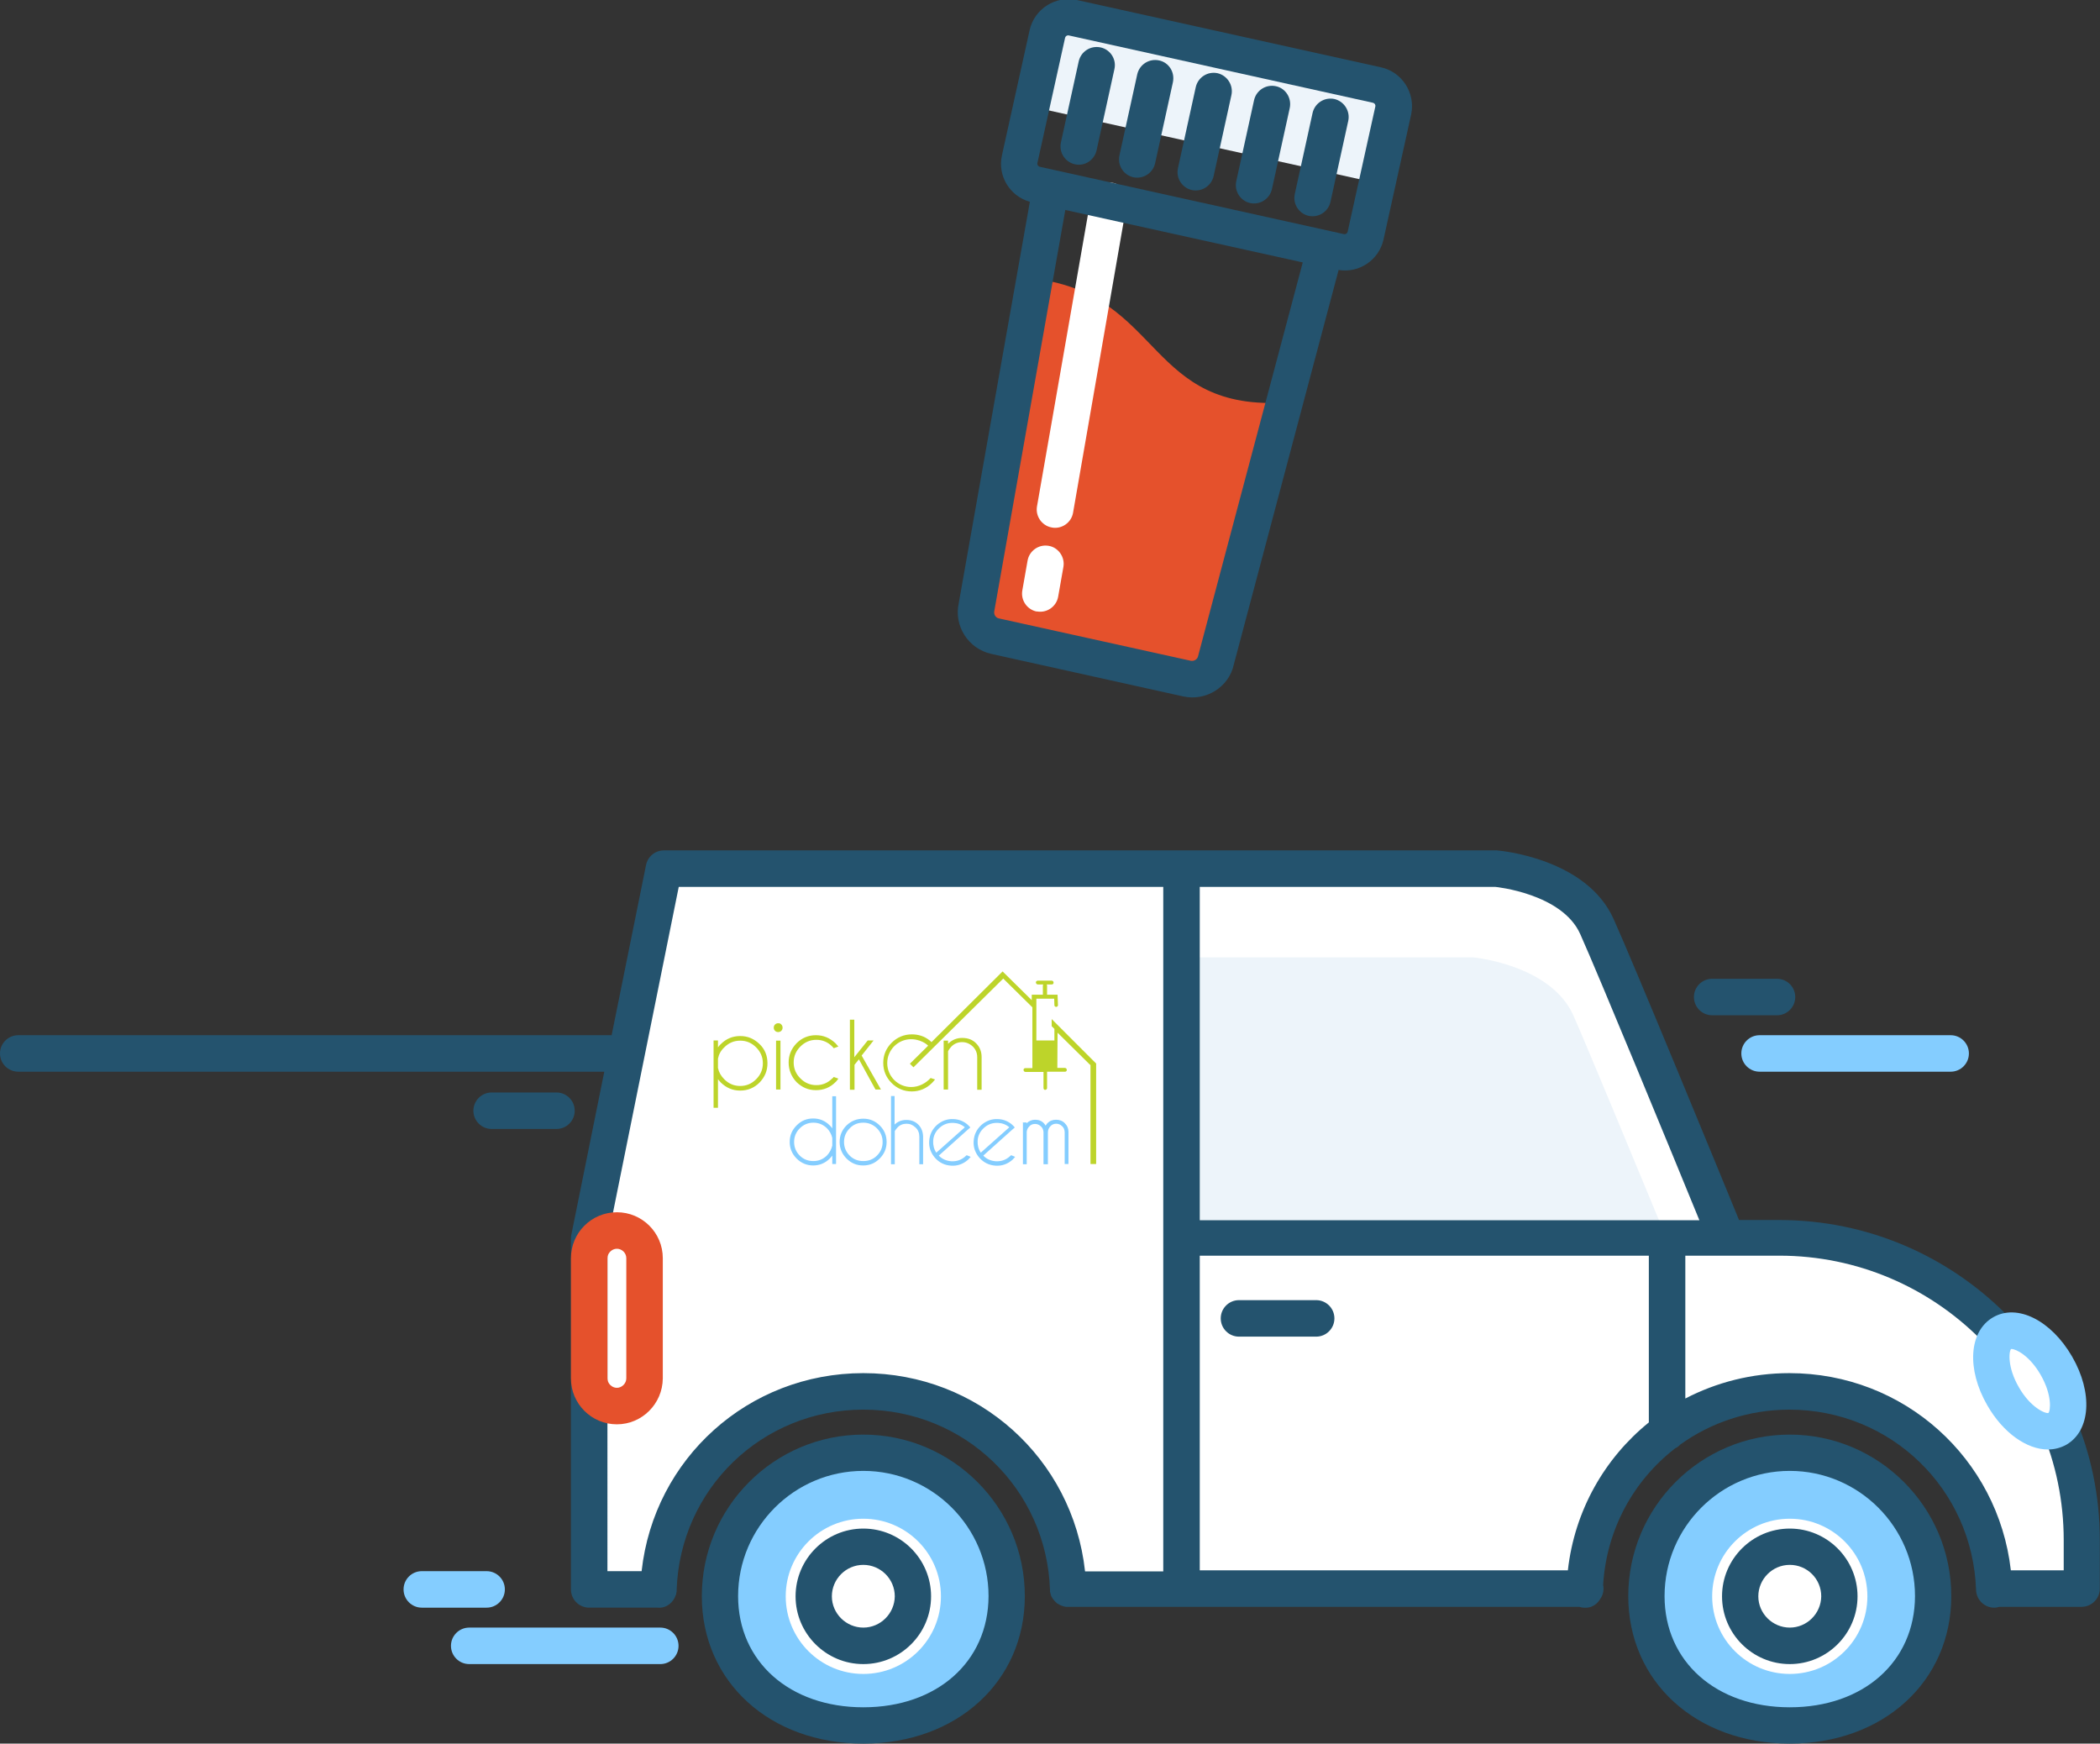 <svg xmlns="http://www.w3.org/2000/svg" viewBox="0 0 1001.2 831.2"><rect x="0" y="0" width="1001.2" height="831.2" fill="#333333" stroke="none"/><path fill="#E5512C" d="M494.1 133c60.3 8 52.7 63.8 119.9 58.8l-33 124.1-14.3 9.1-89.5-19.8-14.4-15.4L494.1 133z"/><g fill="#84CDFF"><path d="M240.7 757.7c0-4.8-3.9-8.7-8.7-8.7h-30.9c-4.8 0-8.7 3.9-8.7 8.7s3.9 8.7 8.7 8.7H232c4.8 0 8.7-3.9 8.7-8.7zM314.8 775.9h-91.1c-4.8 0-8.7 3.9-8.7 8.7s3.9 8.7 8.7 8.7h91.1c4.8 0 8.7-3.9 8.7-8.7s-3.9-8.7-8.7-8.7zM411.5 692.7c-37.7 0-68.3 30.6-68.3 68.3s30.7 61.7 68.4 61.7 68.3-24 68.3-61.7c0-37.8-30.7-68.3-68.4-68.3zM853.3 692.7c-37.7 0-68.3 30.5-68.3 68.3s30.6 61.7 68.3 61.7 68.3-24 68.3-61.7c0-37.8-30.6-68.4-68.3-68.3zM930 493.5h-91.1c-4.8 0-8.7 3.9-8.7 8.7 0 4.8 3.9 8.7 8.7 8.7H930c4.8 0 8.7-3.9 8.7-8.7 0-4.8-3.9-8.7-8.7-8.7z"/></g><g fill="#FFF"><path d="M981.8 680.4c6-4.7 5.5-17.4-1.4-29.3-7.3-12.6-18.8-19.5-25.9-15.5-.4.2-.7.6-1 .9-26.4-28.3-63.8-46.1-105.3-46.1h-25s-51-124.4-61.9-148.6c-10.9-24.3-47.7-27.6-47.7-27.6H316.5l-35.6 176.2v167.4h34c1.7-52.2 44.5-93.9 97-93.9 52.6 0 95.3 41.8 97 93.9h247.2c1.7-52.2 44.5-93.9 97-93.9 52.6 0 95.3 41.8 97 93.9h42.2v-23.1c.2-19.3-3.6-37.6-10.5-54.3z"/><circle cx="411.6" cy="761" r="37"/><circle cx="853.3" cy="761" r="37"/></g><path fill="#EDF4FA" d="M794.5 590.3c-15.9-38.4-37.8-91.3-44.4-106.3-10.9-24.2-47.7-27.6-47.7-27.6H563.3v133.8l231.2.1z"/><g fill="#24536E"><path d="M411.6 728.7c-17.8 0-32.3 14.5-32.3 32.3s14.5 32.3 32.3 32.3 32.3-14.5 32.3-32.3-14.5-32.3-32.3-32.3zm0 47.2c-8.2 0-15-6.7-15-14.9s6.7-15 15-15c8.2 0 15 6.7 15 15-.1 8.2-6.8 14.9-15 14.9z"/><path d="M411.6 683.9c-42.5 0-77 34.6-77 77 0 40.8 32.4 70.3 77 70.3s77-29.6 77-70.3c0-42.4-34.6-77-77-77zm0 130c-35.1 0-59.7-21.8-59.7-53 0-32.9 26.8-59.7 59.7-59.7 32.9 0 59.7 26.8 59.7 59.7-.1 31.3-24.6 53-59.7 53zM265.3 520.8h-30.9c-4.8 0-8.7 3.9-8.7 8.7s3.9 8.7 8.7 8.7h30.9c4.8 0 8.7-3.9 8.7-8.7s-3.9-8.7-8.7-8.7zM816.3 484h30.9c4.8 0 8.7-3.9 8.7-8.7s-3.9-8.7-8.7-8.7h-30.9c-4.8 0-8.7 3.9-8.7 8.7 0 4.8 3.9 8.7 8.7 8.7z"/><path d="M848.3 581.6h-19.2c-10-24.4-50.1-122-59.8-143.5-12.8-28.6-53.1-32.5-55.6-32.7H316.5c-4.1 0-7.7 2.9-8.5 7l-16.4 81.1H8.7c-4.8 0-8.7 3.9-8.7 8.7s3.9 8.7 8.7 8.7h279.4l-15.7 77.7c-.1.6-.2 1.1-.2 1.7v167.4c0 4.8 3.9 8.7 8.7 8.7h32.9c3.9.3 7.2-2.4 8.4-6 0-.1 0-.1.1-.2.1-.2.1-.4.1-.6 0-.1 0-.3.1-.4 0-.2.1-.3.1-.5v-.7c1.6-48.2 40.7-86 89-86s87.4 37.8 89 86v.7c0 .1 0 .3.1.4 0 .1 0 .3.1.4 0 .1.1.3.1.4s.1.3.1.4c0 .1.1.2.1.4.1.1.1.3.2.4 0 .1.1.2.2.3.1.1.1.3.2.4.1.1.1.2.2.3.1.1.2.3.3.4s.1.2.2.2c.1.1.2.3.3.4l.2.2c.1.1.2.3.4.4l.2.2.4.4c.1.1.1.1.2.1.2.1.3.2.5.3.1 0 .1.1.2.1.2.1.3.2.5.3.1 0 .2.1.2.1.2.1.3.2.5.2.1 0 .2.1.3.1.2.1.3.1.5.2.1 0 .3.1.4.1.1 0 .3.1.4.1.2 0 .4.1.6.1h244.7c.7.2 1.5.4 2.3.4 3.3.3 6.1-1.4 7.7-4.1 1-1.4 1.6-3.1 1.6-5 0-.6-.1-1.1-.2-1.7 1.6-26.7 14.7-50 34.4-65.2.9-.4 1.7-1 2.3-1.7 14.6-10.5 32.6-16.7 52.1-16.7 48.3 0 87.4 37.8 89 86 .2 4.7 4 8.4 8.7 8.4h.1c.8 0 1.5-.2 2.3-.4h39.2c4.8 0 8.7-3.9 8.7-8.7v-23.1c.1-83.9-68.5-152.6-152.8-152.6zM554.6 749.1h-37.3v-.1c-5.9-53.6-50.8-94.4-105.7-94.4-54.9 0-99.8 40.8-105.7 94.4h-16.3V591.2l34-168.4h231v326.3zm231.5-71c-21 17-35.4 41.9-38.6 70.5H572v-150h214.1v79.5zM572 581.7V422.8h140.9c.3 0 31.9 3.2 40.5 22.5 8.7 19.4 43.8 104.6 56.8 136.4H572zm411.9 166.9h-25.2c-6.1-53.3-50.9-94-105.6-94-17.9 0-34.8 4.4-49.6 12.1v-68.1h44.8c74.8 0 135.6 60.8 135.6 135.6v14.4z"/><path d="M590.7 637.2h36.8c4.8 0 8.7-3.9 8.7-8.7s-3.9-8.7-8.7-8.7h-36.8c-4.8 0-8.7 3.9-8.7 8.7s3.9 8.7 8.7 8.7zM853.3 683.9c-42.5 0-77 34.6-77 77 0 40.8 32.4 70.3 77 70.3s77-29.6 77-70.3c0-42.4-34.6-77-77-77zm0 130c-35.1 0-59.7-21.8-59.7-53 0-32.9 26.8-59.7 59.7-59.7S913 728 913 760.9c-.1 31.3-24.6 53-59.7 53z"/><path d="M853.3 728.7c-17.8 0-32.3 14.5-32.3 32.3s14.5 32.3 32.3 32.3 32.3-14.5 32.3-32.3-14.5-32.3-32.3-32.3zm0 47.2c-8.2 0-15-6.7-15-14.9s6.7-15 15-15 15 6.7 15 15c-.1 8.2-6.8 14.9-15 14.9z"/></g><ellipse transform="rotate(-30 967.656 658.306)" fill="#FFF" cx="967.7" cy="658.3" rx="14.7" ry="26.3"/><path fill="#84CDFF" d="M976.4 691c-10 0-21.3-7.8-28.9-21-10-17.3-8.8-35.3 2.7-42s27.7 1.4 37.7 18.7 8.8 35.3-2.7 42c-2.7 1.5-5.7 2.3-8.8 2.3zm-17.3-47.9h-.3c-1 1-1.9 8.5 3.7 18.2 5.6 9.8 12.7 12.7 14.1 12.3 1-1 1.9-8.5-3.7-18.2-5.3-9.2-11.8-12.3-13.8-12.3z"/><path fill="#FFF" d="M494.1 291.5c-4.5-1-7.5-5.4-6.7-10l2.5-14.2c.8-4.7 5.3-7.9 10-7.1 4.6.7 7.9 5.3 7.1 10l-2.5 14.2c-.8 4.7-5.3 7.9-10 7.1h-.4zm7-40.1c-4.5-1-7.5-5.4-6.7-10l25.7-147.2c.8-4.7 5.3-7.9 10-7.1 4.6.6 7.9 5.3 7.1 10l-25.6 147.3c-.8 4.7-5.3 7.9-10 7.1-.2-.1-.3-.1-.5-.1z"/><path fill="#EDF4FA" d="M655.7 87.1L492.6 51c-.5-.1-.8-.6-.7-1l9.5-42.9c.1-.5.6-.8 1-.7l163.1 36.1c.5.1.8.6.7 1l-9.5 42.9c-.1.5-.5.8-1 .7z"/><g fill="#24536E"><path d="M658.4 32.1L513.4 0c-10.1-2.2-20.2 4.2-22.5 14.3L477.7 74c-2.2 9.8 3.7 19.5 13.3 22.2l-33.9 191.3c-2.4 10.9 4.5 21.7 15.4 24.2l91.6 20.3c10.9 2.4 21.8-4.5 24.1-15.1l50-188.2c9.8 1.6 19.2-4.7 21.4-14.5l13.2-59.7c2.1-10.1-4.3-20.2-14.4-22.4zm-87.2 280.7c-.3 1.5-1.9 2.5-3.5 2.2l-91.5-20.2c-1.5-.3-2.6-1.9-2.1-3.8l33.8-190.9 113.2 25-49.9 187.7zm84.5-262l-13.2 59.7c-.2.8-1 1.3-1.8 1.1l-145-32.1c-.8-.2-1.3-1-1.1-1.8L507.8 18c.2-.8 1-1.3 1.8-1.1l145 32.1c.8.2 1.3 1 1.1 1.8z"/><path d="M524.7 22.6c-4.7-1-9.3 1.9-10.4 6.6l-8.5 38.7c-1 4.7 1.9 9.3 6.6 10.4 4.7 1.1 9.3-1.9 10.4-6.6l8.5-38.7c1.1-4.7-1.9-9.4-6.6-10.4zM552.6 28.8c-4.7-1-9.3 1.9-10.4 6.6l-8.5 38.7c-1 4.7 1.9 9.3 6.6 10.4 4.7 1 9.3-1.9 10.4-6.6l8.5-38.7c1-4.8-1.9-9.4-6.6-10.4zM636.2 47.2c-4.7-1-9.3 1.9-10.4 6.6l-8.5 38.7c-1 4.7 1.9 9.3 6.6 10.4 4.7 1 9.3-1.9 10.4-6.6l8.5-38.7c1-4.7-2-9.3-6.6-10.4zM608.3 41.1c-4.7-1-9.3 1.9-10.4 6.6l-8.5 38.7c-1 4.7 1.9 9.3 6.6 10.4 4.7 1 9.3-1.9 10.4-6.6l8.5-38.7c1-4.7-1.9-9.4-6.6-10.4zM580.5 34.9c-4.7-1-9.3 1.9-10.4 6.6l-8.5 38.7c-1 4.7 1.9 9.3 6.6 10.4 4.7 1 9.3-1.9 10.4-6.6l8.5-38.7c1-4.7-2-9.3-6.6-10.4z"/></g><path fill="#84CDFF" d="M398.6 554.9h-1.8v-4c-.3.4-.7.9-1.2 1.4-2.2 2.2-4.9 3.3-7.9 3.3s-5.7-1.1-7.9-3.3c-2.2-2.2-3.3-4.9-3.3-7.9 0-3.1 1.1-5.7 3.3-7.9 2.2-2.2 4.7-3.3 7.9-3.3 3.1 0 5.7 1.1 7.9 3.3.4.4.8.8 1.2 1.4v-15.3h1.8v32.3zm-1.8-8.8v-3.6c-.4-1.8-1.3-3.4-2.5-4.6-1.8-1.8-4-2.7-6.5-2.7s-4.7.9-6.5 2.7-2.7 4-2.7 6.5.9 4.7 2.7 6.5c1.8 1.8 4 2.6 6.5 2.6s4.7-.9 6.5-2.7c1.2-1.3 2.1-2.9 2.5-4.7zm14.8-12.8c3.1 0 5.7 1.1 7.9 3.3 2.1 2.1 3.2 4.7 3.2 7.8s-1.1 5.7-3.3 7.9c-2.2 2.2-4.7 3.3-7.9 3.3-3.1 0-5.7-1.1-7.9-3.3-2.2-2.2-3.3-4.9-3.3-7.9 0-3.1 1.1-5.7 3.3-7.9 2.3-2.2 5-3.2 8-3.2zm-6.5 4.6c-1.8 1.8-2.7 4-2.7 6.5s.9 4.7 2.7 6.5c1.8 1.8 4 2.6 6.5 2.6s4.7-.8 6.5-2.6 2.7-3.9 2.7-6.5c0-2.5-.9-4.7-2.7-6.5-1.8-1.8-4-2.7-6.5-2.7s-4.7.8-6.5 2.7zm19.6-15.4h1.8v13.6c1.6-1.5 3.4-2.2 5.6-2.2 2.3 0 4.2.7 5.7 2.2s2.2 3.4 2.3 5.6V555h-1.8v-13.2c0-1.7-.6-3.2-1.8-4.3-1.3-1.2-2.6-1.8-4.3-1.8s-3.2.6-4.3 1.8c-.5.5-.9 1.1-1.3 1.7V555h-1.8v-32.5h-.1zm44.1 28.4c1.6 1.7 3.6 2.5 6 2.7 2.5.1 4.7-.6 6.6-2.3.2-.2.4-.4.7-.6l1.9.8c-.4.4-.8.9-1.3 1.4-2.3 2-5 3-8 2.8-3.1-.2-5.6-1.4-7.7-3.7-2-2.3-3-5-2.8-8 .2-3.1 1.4-5.6 3.7-7.7 2.3-2 5-3 8-2.8 2.6.1 4.9 1.1 6.7 2.7l.9.9c.1.1.2.2.3.4l-1.5 1.3-13.5 12.1zm12.4-13.5c-1.5-1.3-3.3-2-5.4-2.1-2.5-.1-4.7.6-6.6 2.3s-3 3.8-3.1 6.3c-.1 2.1.4 4 1.5 5.6l13.6-12.1zm-33.6 13.5c1.6 1.7 3.6 2.5 6 2.7 2.5.1 4.7-.6 6.6-2.3.2-.2.4-.4.7-.6l1.9.8c-.4.4-.8.9-1.3 1.4-2.3 2-5 3-8 2.8-3.1-.2-5.6-1.4-7.7-3.7-2-2.3-3-5-2.8-8 .2-3.1 1.4-5.6 3.7-7.7 2.3-2 5-3 8-2.8 2.6.1 4.9 1.1 6.7 2.7l.9.9c.1.1.2.2.3.4l-1.5 1.3-13.5 12.1zm12.4-13.5c-1.5-1.3-3.3-2-5.4-2.1-2.5-.1-4.7.6-6.6 2.3s-3 3.8-3.1 6.3c-.1 2.1.4 4 1.5 5.6l13.6-12.1zm27.6-2.3h1.8v.4c1.2-1.1 2.5-1.7 4.1-1.7 1.7 0 3.1.5 4.2 1.7.3.3.5.6.8 1.1.2-.3.5-.7.8-1.1 1.2-1.2 2.5-1.7 4.2-1.7 1.6 0 3.1.5 4.2 1.7 1.1 1.1 1.7 2.4 1.7 4v15.4h-1.8v-15.3c-.1-1.1-.4-2-1.2-2.7-.8-.8-1.8-1.2-2.8-1.2-1.2 0-2.1.4-2.8 1.2-.8.8-1.2 1.8-1.2 3V555h-2.1v-15.3c-.1-1.1-.4-2-1.2-2.7-.8-.8-1.8-1.2-2.8-1.2-1.2 0-2.1.4-2.8 1.2-.7.7-1.1 1.6-1.2 2.5V555h-1.8v-19.8h-.1v-.1z"/><g fill="#BDD42A"><path d="M371 487.8c-.6 0-1.1.2-1.5.6-.4.4-.6.9-.6 1.5s.2 1.1.6 1.5c.4.4.9.6 1.5.6s1.1-.2 1.5-.6c.4-.4.6-.9.6-1.5s-.2-1.1-.6-1.5c-.4-.5-.9-.6-1.5-.6zM352.9 493.9c-3.6 0-6.7 1.3-9.2 3.8-.6.5-1 1.1-1.4 1.6V496h-2.1v32.1h2.1v-13.6c.5.5.9 1.1 1.4 1.6 2.6 2.5 5.6 3.8 9.2 3.8 3.6 0 6.7-1.3 9.2-3.8 2.5-2.6 3.8-5.6 3.8-9.2 0-3.6-1.2-6.7-3.8-9.2-2.6-2.5-5.6-3.8-9.2-3.8zm7.6 20.6c-2.1 2.1-4.6 3.2-7.6 3.2s-5.5-1.1-7.6-3.2c-1.6-1.6-2.6-3.4-3-5.4v-4.4c.4-2 1.3-3.8 3-5.4 2.1-2.1 4.6-3.2 7.6-3.2s5.5 1.1 7.6 3.2c2.1 2.1 3.2 4.6 3.2 7.6s-1.1 5.5-3.2 7.6zM370 496.1h2.1v23.3H370zM389.2 495.7c3 0 5.5 1.1 7.6 3.2.2.3.5.5.7.8l2.2-.8c-.5-.5-.9-1.1-1.4-1.6-2.7-2.5-5.7-3.8-9.3-3.8-3.6 0-6.7 1.3-9.2 3.8-2.5 2.6-3.8 5.6-3.8 9.2 0 3.6 1.3 6.8 3.8 9.4 2.6 2.5 5.6 3.8 9.2 3.8 3.7 0 6.8-1.3 9.3-3.8.6-.5 1-1.2 1.4-1.7l-2.2-.8c-.2.3-.5.6-.7.7-2.1 2.1-4.6 3.2-7.6 3.2s-5.5-1.1-7.6-3.2c-2.1-2.1-3.2-4.6-3.2-7.6s1.1-5.5 3.2-7.6c2.1-2.1 4.6-3.2 7.6-3.2zM458.7 494.8c-2.5 0-4.8.9-6.7 2.8v-1.5h-2.1v23.3h2.1v-18.2c.3-.8 1-1.6 1.6-2.3 1.4-1.4 3.1-2.1 5.1-2.1 1.9 0 3.6.7 5.1 2.1 1.4 1.4 2.1 3.1 2.1 5.1v15.5h2.1v-15.6c0-2.6-.9-4.8-2.6-6.5-1.7-1.8-4-2.6-6.7-2.6zM416.5 496h-2.8l-6.4 8v-17.9h-2.1v33.4h2.2v-11.9l2.1-2.6 7.9 14.4h2.6l-9.2-16.2z"/><path d="M501.4 485.8v3.4l1.3 1.3v5.5h-8.6v-19.9h8.5l.1 3.1c0 .5.4.8.9.8.2 0 .4-.1.6-.3.2-.2.2-.4.2-.6l-.2-4.9h-5v-4.4c0-.1 0-.2-.1-.3l-.1-.2h2.5c.3 0 .6-.2.7-.4.1-.1.1-.3.1-.5 0-.5-.4-.9-.9-.9h-6.7c-.2 0-.4.1-.6.3-.2.2-.3.4-.2.6 0 .5.4.9.9.9h2.6l-.1.2c0 .1-.1.2-.1.3v4.4h-5.3v2.6L478 463.1l-33.9 33.7c-.3-.3-.6-.6-1-.9-2.4-1.9-5.2-2.8-8.4-2.8-3.7 0-7 1.4-9.6 4-2.6 2.6-4 5.8-4 9.6s1.4 7 4 9.6c2.6 2.6 5.8 4 9.6 4 3.7 0 7-1.4 9.6-4 .5-.5 1.1-1.2 1.5-1.7l-2.1-.7c-2.3 2.5-5.6 4.3-9.3 4.3-6.3 0-11.4-5.1-11.4-11.4 0-6.3 5.1-11.4 11.4-11.4 1.3 0 2.5.2 3.7.6h.1c.5.2.9.4 1.5.6.1 0 .1.1.2.1.5.2.9.5 1.4.8 0 0 .1 0 .1.1.4.2.7.5 1.1.9l-8.7 8.6 1.7 1.7 42.8-42.3 13.9 13.7v29h-3.4c-.2 0-.5.1-.6.3-.2.2-.3.4-.2.6 0 .5.4.9.9.9h8.6v7.7c0 .5.4.9.9.9v-.1c.2 0 .5-.1.6-.3.2-.2.2-.4.2-.6v-7.7h8.6c.3 0 .6-.2.7-.4.1-.1.1-.3.1-.5 0-.5-.4-.9-.9-.9h-3.6l.1-16.8 15.7 15.5v47.1h2.7v-47.8h.1l-21.3-21.3z"/></g><path fill="#E5512C" d="M294.1 679c-12.1 0-21.9-9.8-21.9-21.9v-57.3c0-12.1 9.8-21.9 21.9-21.9s21.9 9.8 21.9 21.9v57.3c-.1 12.1-9.9 21.9-21.9 21.9zm0-83.7c-2.4 0-4.5 2.1-4.5 4.5v57.3c0 2.4 2.1 4.5 4.5 4.5s4.5-2.1 4.5-4.5v-57.3c0-2.5-2.1-4.5-4.5-4.5z"/></svg>
